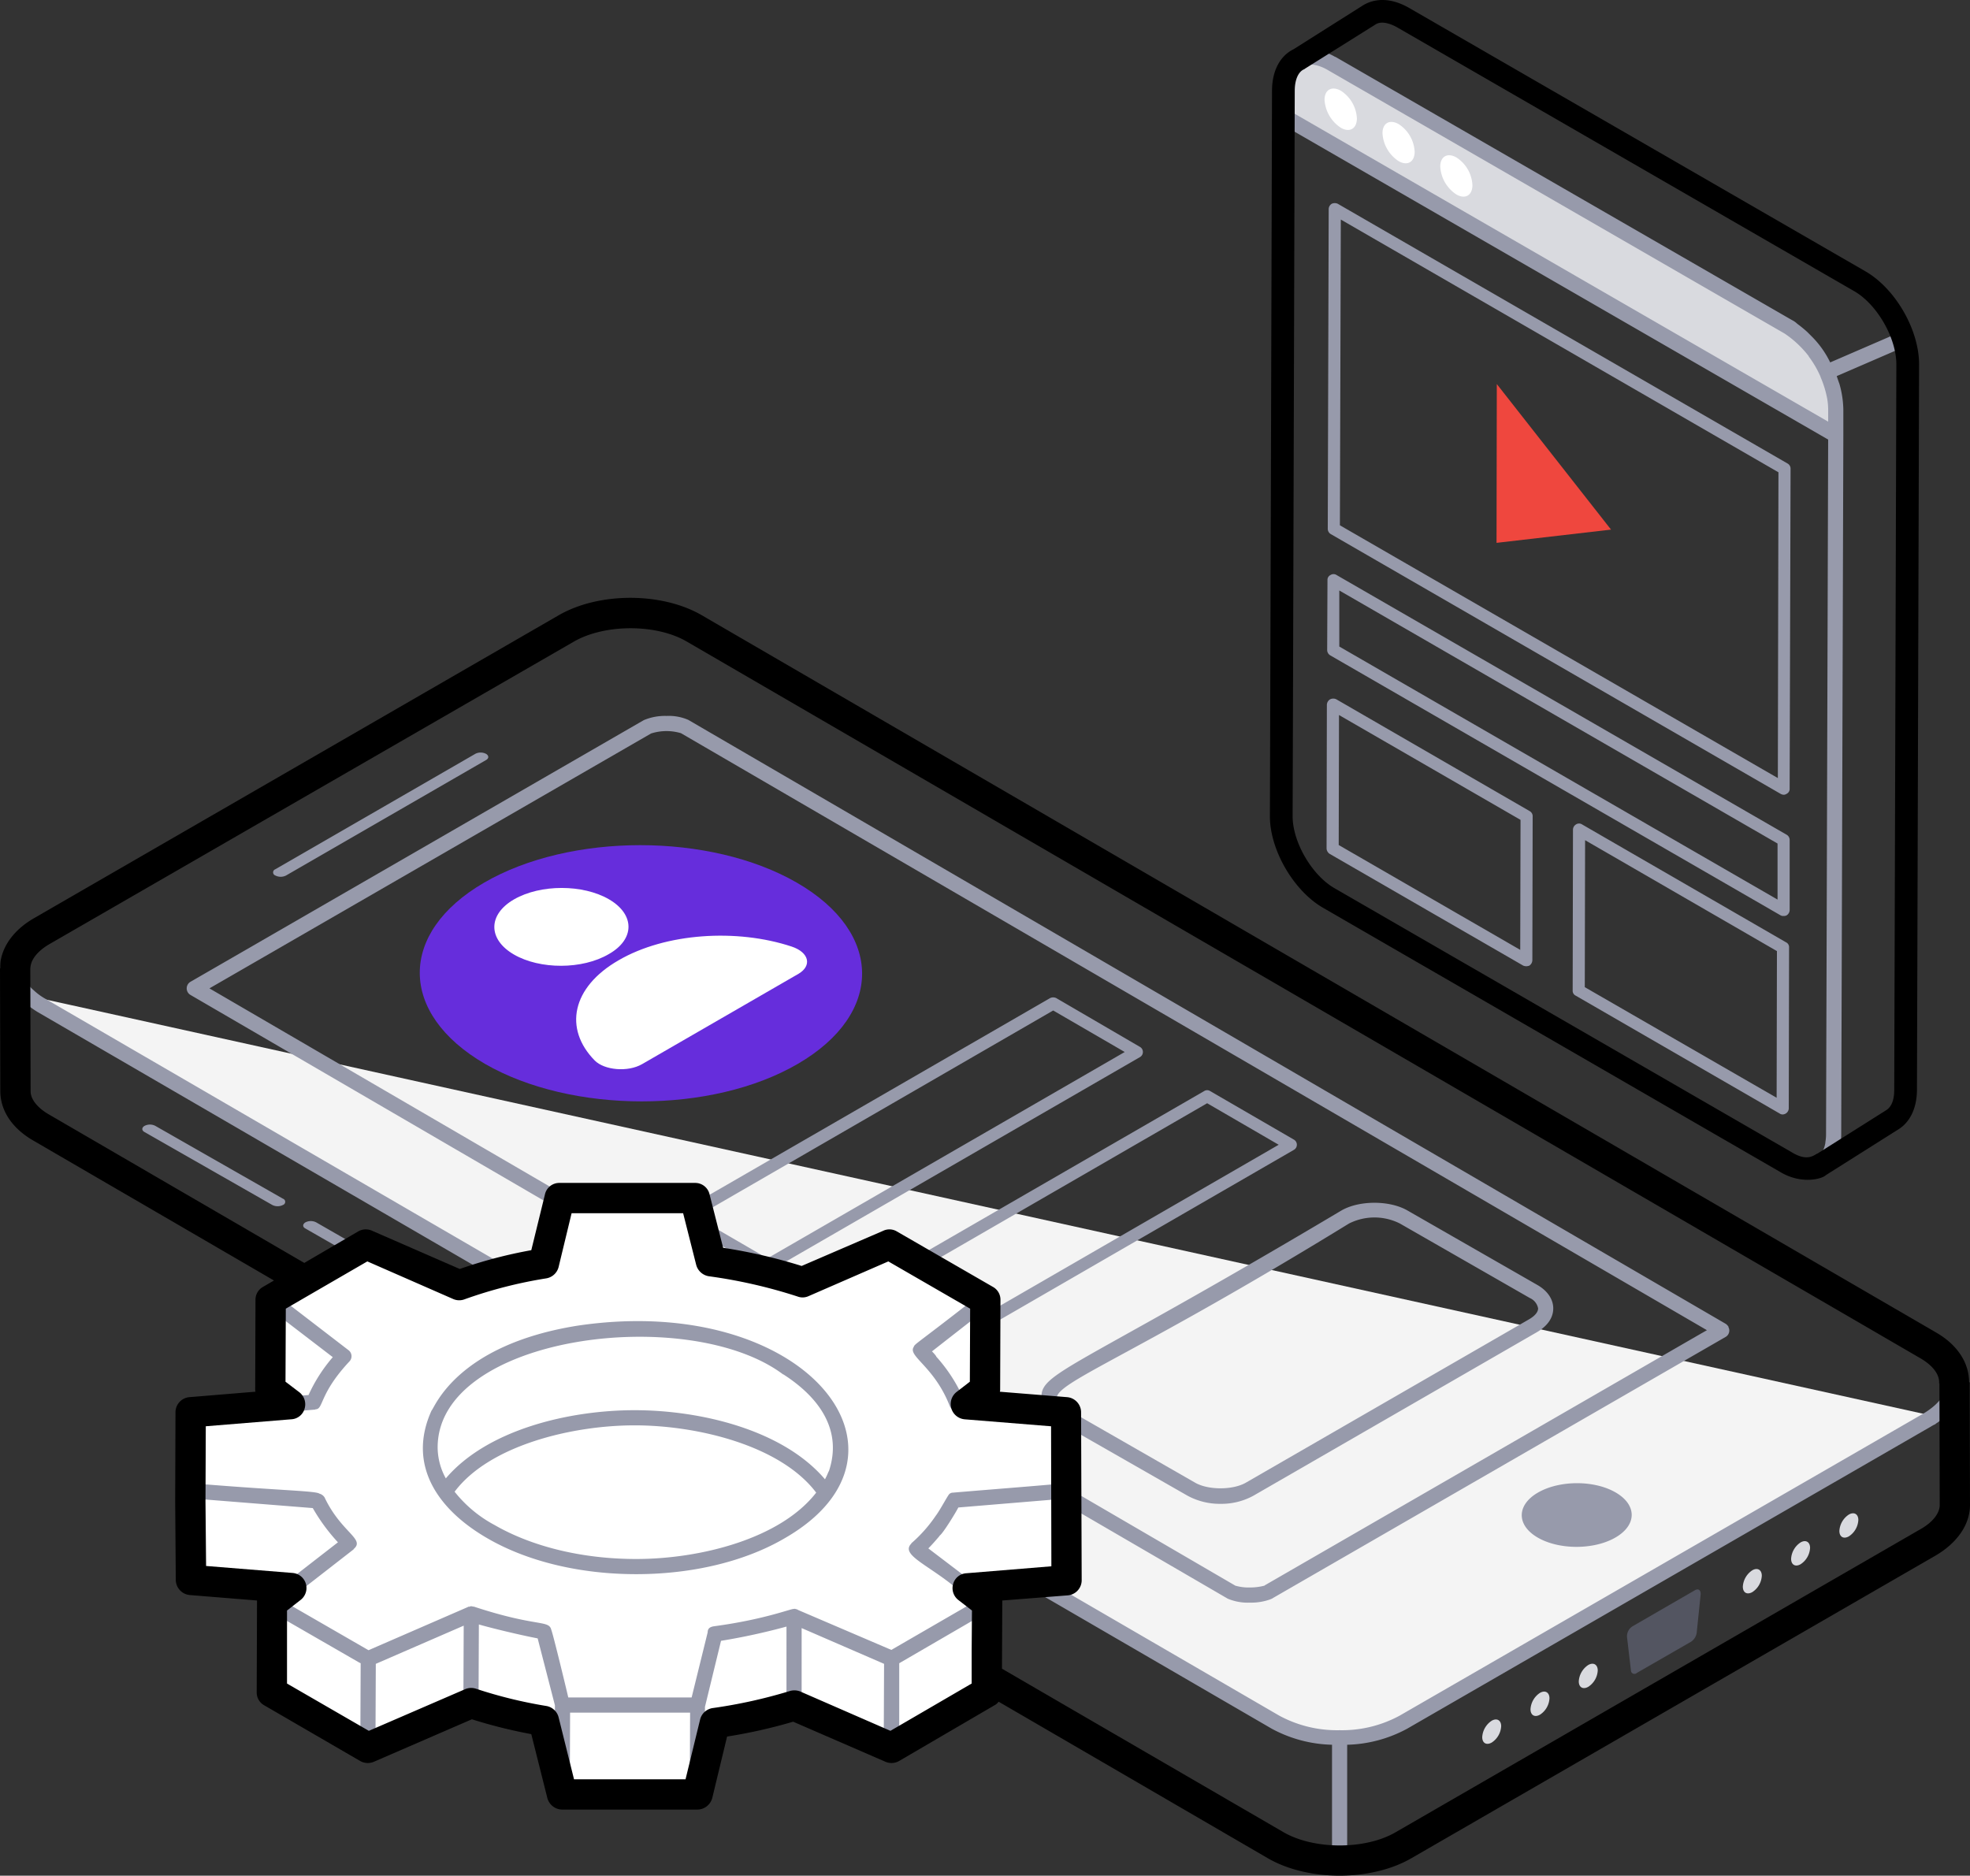 <svg id="app-development-1315017" xmlns="http://www.w3.org/2000/svg" width="425.795" height="405.456" viewBox="0 0 425.795 405.456">
  <rect x="0" y="0" width="425.795" height="405.456" fill="#333333" stroke="none"/>
  <path id="Path_18174" data-name="Path 18174" d="M1.936,35.409a16.54,16.54,0,0,0,2.8,2.086L271.478,192.478c7.628,4.434,20.017,4.434,27.645,0l113.32-65.4c.391-.2.782-.456,1.108-.652l-.065-.2Z" transform="translate(4.194 179.823)" fill="#f4f4f4"/>
  <path id="Path_18175" data-name="Path 18175" d="M129.144,52.765A4.545,4.545,0,0,0,127.1,56.3c0,1.3.921,1.826,2.056,1.171a4.49,4.49,0,0,0,2.042-3.537C131.2,52.668,130.278,52.11,129.144,52.765ZM118.71,58.789a4.545,4.545,0,0,0-2.042,3.537c0,1.3.921,1.826,2.056,1.171a4.49,4.49,0,0,0,2.042-3.537C120.762,58.692,119.845,58.134,118.71,58.789Zm-10.434,6.023a4.545,4.545,0,0,0-2.042,3.537c0,1.3.921,1.826,2.056,1.171a4.49,4.49,0,0,0,2.042-3.537C110.329,64.716,109.412,64.158,108.276,64.813ZM72.816,85.286a4.545,4.545,0,0,0-2.042,3.537c0,1.3.921,1.826,2.056,1.171a4.49,4.49,0,0,0,2.042-3.537C74.867,85.19,73.95,84.631,72.816,85.286ZM62.382,91.31a4.545,4.545,0,0,0-2.042,3.537c0,1.3.921,1.826,2.056,1.171a4.49,4.49,0,0,0,2.042-3.537C64.434,91.213,63.516,90.655,62.382,91.31ZM51.948,97.334a4.545,4.545,0,0,0-2.042,3.537c0,1.3.921,1.826,2.056,1.171A4.49,4.49,0,0,0,54,98.506C54,97.237,53.083,96.679,51.948,97.334Z" transform="translate(270.463 274.632)" fill="#d9dadf"/>
  <path id="Path_18176" data-name="Path 18176" d="M70.616,56.1l-.852,8.254a2.806,2.806,0,0,1-1.245,1.965L56.794,73.065a.746.746,0,0,1-1.245-.524L54.7,65.269a2.538,2.538,0,0,1,1.179-2.292l13.494-7.8C70.158,54.724,70.682,55.182,70.616,56.1Z" transform="translate(296.961 288.58)" fill="#535561"/>
  <path id="Path_18177" data-name="Path 18177" d="M96.554,77.722c-18.538,10.808-48.868,10.808-67.6,0-18.735-10.874-18.8-28.365-.2-39.173s48.868-10.809,67.6,0S115.158,66.913,96.554,77.722Z" transform="translate(75.878 152.254)" fill="#662ddc"/>
  <path id="Path_18178" data-name="Path 18178" d="M83.038,50.425l-33.8,19.521c-3.079,1.769-8.123,1.31-10.219-.786-6.747-6.878-4.979-15.853,5.175-21.682,10.154-5.9,25.547-6.879,37.4-2.948C85.331,45.774,86.051,48.656,83.038,50.425ZM42.03,46.167c-5.7,3.341-14.87,3.341-20.5.066s-5.634-8.647.066-11.922,14.87-3.275,20.5,0S47.73,42.957,42.03,46.167Z" transform="translate(89.531 160.09)" fill="#fff"/>
  <path id="Path_18179" data-name="Path 18179" d="M152.45,62.855c5.656,3.266,10.278,11.27,10.259,17.823l-.015,5.488L43.348,17.261l.016-5.488c.019-6.554,4.624-9.231,10.327-5.938Z" transform="translate(234.06 7.848)" fill="#d9dadf"/>
  <path id="Path_18180" data-name="Path 18180" d="M75.127,46.689,50.378,49.552l.059-34.326Z" transform="translate(273.082 67.794)" fill="#ef473e"/>
  <path id="Path_18181" data-name="Path 18181" d="M255.956,5.963a7.556,7.556,0,0,1,3.446,5.97c-.006,2.207-1.548,3.13-3.469,2.021A7.8,7.8,0,0,1,252.41,7.9C252.416,5.688,254.034,4.854,255.956,5.963Zm12.486,7.209a7.556,7.556,0,0,1,3.446,5.97c-.006,2.207-1.548,3.13-3.469,2.021a7.714,7.714,0,0,1-3.485-6.036C264.94,12.919,266.52,12.063,268.441,13.172Zm12.486,7.209a7.556,7.556,0,0,1,3.446,5.97c-.006,2.207-1.548,3.13-3.469,2.021a7.716,7.716,0,0,1-3.485-6.036C277.426,20.128,279.006,19.271,280.927,20.38ZM24.918,332.876l4.173-3.267L7.4,327.837V327.8l-.118-16.926.039-19.249,21.493-1.732-4.251-3.307.039-19.248L45.23,255.369l20.154,8.778a96.255,96.255,0,0,1,18.265-4.684l3.425-14.171H116.32l3.464,13.659a110.361,110.361,0,0,1,19.761,4.566l18.776-8.148,20.784,11.967-.079,19.288-4.133,3.228,21.65,1.771.118,16.966v.079l-.039,19.248-21.335,1.732,4.212,3.228v.039l-.079,19.249L158.794,364.17,137.734,355a104.222,104.222,0,0,1-17.123,3.818l-3.74,15.43-29.247-.039-3.976-15.864a104.021,104.021,0,0,1-15.706-3.858l-22.28,9.684L24.879,352.164l.039-19.249Z" transform="translate(33.876 13.665)" fill="#fff"/>
  <path id="Path_18182" data-name="Path 18182" d="M422.067,168.59a1.622,1.622,0,0,0-1.638,1.638c0,2.162-1.441,4.323-4.258,6.223-.2.131-.393.262-.721.459L302.124,242.285a26.142,26.142,0,0,1-12.905,3.144h-.131a26.217,26.217,0,0,1-12.97-3.144l-47.361-27.513c.655-.2,3.013.261,3.013-1.769V197.674L264.981,217a11.21,11.21,0,0,0,4.782.852,12.3,12.3,0,0,0,4.454-.721c.066-.066.2-.066.262-.13.066,0,.131,0,.131-.066l83.914-48.41,14.084-8.123a1.58,1.58,0,0,0,.59-2.1v-.131l-.066-.066a2,2,0,0,0-.525-.523L148.378,27.029a10.564,10.564,0,0,0-4.716-.852,11.66,11.66,0,0,0-4.913.916L40.816,83.627a1.645,1.645,0,0,0,0,2.882l77.757,45.266-2.751,11.333q-3.931.687-7.665,1.572L9.373,87.295a12.812,12.812,0,0,1-2.489-1.834A6.55,6.55,0,0,1,4.525,80.81a1.622,1.622,0,0,0-1.638-1.638A1.622,1.622,0,0,0,1.25,80.81a10.046,10.046,0,0,0,3.406,7.074,20.855,20.855,0,0,0,3.079,2.293L103.7,145.924c-1.638.458-3.21.982-4.782,1.572L79.4,138.98a1.537,1.537,0,0,0-1.507.066l-1.965,1.179-7.992-4.585a2.564,2.564,0,0,0-2.293,0c-.655.393-.655.983-.066,1.31l7.992,4.586L57.39,150.9l-.131.066a.064.064,0,0,0-.066.066,1.21,1.21,0,0,0-.459.523,1.374,1.374,0,0,0-.262.721v.2l-.066,19.193a1.581,1.581,0,0,0,.655,1.244l.917.721-17.294,1.441a.24.24,0,0,0-.2.066,1.616,1.616,0,0,0-1.31,1.572c0,.673.07,38.561.066,36.16a1.715,1.715,0,0,0,.917,1.441c.656.437,3.252.388,18.146,1.638-1.319,1.111-1.09.588-1.31,1.244-.491.656-.2,1.067-.262,20.046,0,1.875.434.848,21.486,13.364a1.638,1.638,0,0,0,.917.262,1.077,1.077,0,0,0,.655-.131l.131-.066,21.552-9.368a95.517,95.517,0,0,0,14.346,3.538l3.668,14.869a1.689,1.689,0,0,0,1.638,1.245.24.24,0,0,0,.2-.066,1.621,1.621,0,0,0,1.441-1.572l.065-17.687h25.941l-.066,17.687a1.687,1.687,0,0,0,1.441,1.638h.2a1.69,1.69,0,0,0,1.638-1.245l3.472-14.346a99.786,99.786,0,0,0,15.656-3.538l20.373,8.844.131.065a1.3,1.3,0,0,0,.655.131,1.5,1.5,0,0,0,.917-.262l20.569-11.923a1.8,1.8,0,0,0,.786-1.441l.066-19.193a1.045,1.045,0,0,0-.2-.852,1.17,1.17,0,0,0-.459-.524l-.131-.065-.721-.59,9.957-.786L274.479,245.1a28.72,28.72,0,0,0,13.036,3.472V273.6a1.638,1.638,0,0,0,3.275,0V248.573a28.673,28.673,0,0,0,12.971-3.472l113.2-65.31a7.052,7.052,0,0,1,.983-.524c0-.066.327-.262.327-.262,3.472-2.358,5.437-5.5,5.437-8.778A1.621,1.621,0,0,0,422.067,168.59Zm-193.311,6.354c-4.454-3.8,10.088-6.879,62.428-39.042a12.213,12.213,0,0,1,11.005,0l28.1,16.114a3.05,3.05,0,0,1,1.768,2.228c0,.785-.655,1.572-1.834,2.292L268.911,191.91c-2.817,1.638-8.188,1.638-11.005,0l-26.268-15.067v-.131C231.638,174.681,229.41,175.14,228.755,174.943ZM44.878,85.068l95.444-55.092a10.956,10.956,0,0,1,6.485-.065L368.547,158.96l-1.375.785-94.2,54.371-.066.066a12.224,12.224,0,0,1-3.144.393,10.335,10.335,0,0,1-3.145-.393l-34.85-20.307c0-.983-.131-12.25-.131-13.233l24.631,14.084a14.6,14.6,0,0,0,7.14,1.769,14.413,14.413,0,0,0,7.14-1.769l61.314-35.374c2.227-1.31,3.471-3.078,3.471-5.109,0-1.966-1.245-3.8-3.406-5.044l-28.1-16.114c-3.865-2.228-10.415-2.228-14.28,0-60.856,36.225-65.965,34.98-64.655,41.53l-12.25-.982c2.162-2.752,1.245,3.472,1.572-16.049l65.048-37.6a1.274,1.274,0,0,0,0-2.228l-18.08-10.481a1.189,1.189,0,0,0-1.31,0l-61.118,35.308-6.158-3.538a1.594,1.594,0,0,0-1.441-.131l-18.211,7.926c-1.769-.589-3.6-1.113-5.437-1.572l78.477-45.33a1.275,1.275,0,0,0,0-2.228L227.9,87.165a1.528,1.528,0,0,0-1.31,0l-75.071,43.365-.131-.589c-.59-2.227-1.9-.72-30.854-1.179a1.443,1.443,0,0,0-.524.066Zm156.168,78.477c.655-.525,9.892-7.729,9.892-7.729,0,6.747-.066,14.215-.066,15.066l-3.013,2.358-.262-.065a34.3,34.3,0,0,0-5.634-8.516v-.065A7.029,7.029,0,0,0,201.046,163.545Zm12.446-12.511a.064.064,0,0,0-.066-.066c-1.441-.852-11.071-6.289-12.053-6.879L260.526,109.9l15.46,8.974-61.773,35.7C214.083,153.588,214.671,151.819,213.492,151.034Zm-60.528-14.87-.721-2.948L227.249,89.85l15.46,8.974-77.233,44.61Zm7.73,7.467c-2.031-.393-4.061-.785-6.092-1.048l-.721-2.883ZM59.748,155.75l11.791,9.039a33.915,33.915,0,0,0-5.24,8.188l-3.472.262-3.144-2.424ZM42.52,211.366l.065-15.919,24.631,1.965a40.487,40.487,0,0,0,5.437,7.4L62.106,213ZM77.5,246.412,60.01,236.324v-15.46l17.163,9.892.393.2Zm22.272-7.927-19,8.254.066-15.655,19-8.254Zm19.783,7.73-.851-3.21a1.539,1.539,0,0,0-1.31-1.179,106.236,106.236,0,0,1-14.346-3.472l.066-15.787c2.424.721,8.909,2.293,12.708,3.013l3.733,14.477Zm50.047-7.337a108.9,108.9,0,0,1-15.721,3.407,1.6,1.6,0,0,0-1.376,1.244l-.524,2.1v-5.241l3.472-14.28a137.877,137.877,0,0,0,14.149-3.079Zm21.028,7.861-17.753-7.729V223.353l17.818,7.73Zm20.635-10.416-17.293,10.088v-15.46l17.359-10.088ZM228.493,211.5c-.655.066-19.062,1.507-19.193,1.507l-9.04-6.879c.852-.852,1.638-1.769,2.424-2.685v-.066c.655-.328,3.538-5.044,4.062-6.092l21.29-1.769h.065l.393.262V211.5Zm0-19.325-5.371.458c-.655.066-16.18,1.311-17.491,1.442a1.143,1.143,0,0,0-.786.262c-.327.2-1.965,3.406-3.013,4.782a30.394,30.394,0,0,1-5.241,5.9v.066c-2.62,2.62,4.586,4.847,11.2,10.939l2.227,1.769L192.268,228.07l-20.045-8.582-.262-.131-.065-.066h-.131a.491.491,0,0,0-.327-.066.123.123,0,0,0-.2,0c-.393-.2-6.092,2.228-17.294,3.734-.851.131-1.375.458-1.375,1.31L149.1,238.354H122.438c-.131-.654-3.341-13.952-3.668-14.608-.524-2.226-3.079-.524-16.77-5.044h-.2a.83.83,0,0,0-.786.066.123.123,0,0,0-.2,0l-21.552,9.368L61.32,217.786l14.739-11.464v-.066c2.554-2.162-2.686-3.538-6.289-11.136a1.694,1.694,0,0,0-.589-.59.5.5,0,0,0-.262-.131.24.24,0,0,0-.2-.066c-.655-.654-7.73-.654-26.138-2.161l-.131-13.953,19.914-1.638H62.5c.589-.066,5.175-.459,5.24-.459l.066-.065c1.769,0,.721-3.275,7.337-10.35a1.63,1.63,0,0,0-.2-2.425L61.057,152.606l15.787-9.238,1.965-1.113,2.751,1.179.131.066L98.2,150.706a1.643,1.643,0,0,0,1.245.066,74.7,74.7,0,0,1,8.188-2.555c1.507-.393,3.079-.786,4.716-1.114s3.341-.655,5.044-.916a1.609,1.609,0,0,0,1.31-1.245c.131-.655,2.947-12.184,3.144-12.905h25.417a1.264,1.264,0,0,1,.982,0h.262l.066.2c1.834,6.158,2.751,13.233,4.454,13.429,15.46,2.031,19.062,5.11,20.634,4.454l18.014-7.861c.655.393,16.7,9.629,18.014,10.351-11.987,9.367-12.38,9.3-12.577,9.957-1.376,2.03,4.454,4.192,7.8,12.839.655,1.441,2.031.916,3.537,1.179l19.063,1.572a3.973,3.973,0,0,0,.655.459l.262.131.065,13.233v.2Z" transform="translate(0.388 128.583)" fill="#979aab"/>
  <path id="Path_18183" data-name="Path 18183" d="M307.355,324.492c-4.643,2.68-4.692,7.035-.067,9.723s12.156,2.681,16.8,0c4.667-2.695,4.7-7.042.067-9.737S312.022,321.8,307.355,324.492ZM36.767,191.1,80.02,166.127c.624-.36.587-.961-.034-1.321a2.54,2.54,0,0,0-2.282-.024L34.451,189.753a.711.711,0,0,0-.007,1.347A2.554,2.554,0,0,0,36.767,191.1ZM36.1,262.318a.711.711,0,0,0-.007-1.347L8.462,245.2a2.54,2.54,0,0,0-2.282.025c-.621.36-.658.961-.034,1.321l27.63,15.772A2.553,2.553,0,0,0,36.1,262.318Zm225.3-64.83,98.719,56.991a10.786,10.786,0,0,0,5.437,1.638,6.487,6.487,0,0,0,3.21-.785c.131-.066.328-.131.458-.2l.59-.393,14.8-9.3c2.489-1.507,3.865-4.325,3.865-8.058l.393-151.321V80.623a18,18,0,0,0-.748-5,1.634,1.634,0,0,0-.019-1.252c-.107-.248-.34-.36-.534-.52-.031-.077-.042-.158-.075-.233-1.834-5.109-5.437-9.826-9.63-12.315L279.085,4.307c-3.341-1.9-6.551-2.162-8.975-.656l-15.59,9.76-.066.131c-2.359,1.311-3.735,4.128-3.735,7.927v5.24a.394.394,0,0,0-.066.262l-.393,151.322C250.261,185.3,255.239,193.95,261.4,197.488Zm-7.4-176.017c0-3.145,1.31-5.11,3.341-5.568a2.21,2.21,0,0,1,1.31-.066,1.113,1.113,0,0,1,.459.066,5.156,5.156,0,0,1,.852.2,9.466,9.466,0,0,1,1.9.851L360.64,73.941a22.139,22.139,0,0,1,5.241,4.913v.065a21.269,21.269,0,0,1,2.554,4.39v.066a21.634,21.634,0,0,1,1.441,4.716,14.154,14.154,0,0,1,.2,2.292V93L253.995,25.991Zm131.21,215.911c0,1.769-.393,4.127-2.293,5.241l-10.154,6.42a16.1,16.1,0,0,0,.131-1.834l.459-151.256V90.382a21.294,21.294,0,0,0-.852-5.567c-.192-.513-.384-1.088-.576-1.664L385.205,77.4v.008a13.858,13.858,0,0,1,.393,3.21ZM271.813,6.4c1.376-.787,3.406-.525,5.7.72l98.719,56.992c3.341,1.965,6.354,5.961,7.992,10.088.008.018.009.034.016.051l-13.728,5.94a20.466,20.466,0,0,0-3.909-5.532l-1.048-1.048a25.45,25.45,0,0,0-2.162-1.768,4.311,4.311,0,0,0-1.114-.787L263.559,14.133h-.065a14.772,14.772,0,0,0-1.441-.721l-.786-.393Zm-17.883,23.45L370.073,96.869l-.458,150.338a9.829,9.829,0,0,1-.131,1.442,3.276,3.276,0,0,1-.131.785,4.666,4.666,0,0,1-.917,1.9c-1.375,1.769-3.8,1.966-6.681.328l-98.719-56.991c-5.175-3.014-9.5-10.482-9.5-16.377Z" transform="translate(25.065 -1.85)" fill="#979aab"/>
  <path id="Path_18184" data-name="Path 18184" d="M252.79,174.087a1.939,1.939,0,0,0,.655.131,2.326,2.326,0,0,0,.655-.131,1.464,1.464,0,0,0,.655-1.179l.066-31.05a1.249,1.249,0,0,0-.655-1.18l-41.793-24.172a1.526,1.526,0,0,0-1.31,0,1.438,1.438,0,0,0-.721,1.179l-.066,31.05a1.464,1.464,0,0,0,.655,1.179Zm-39.828-54.175L252.2,142.577l-.066,28.1L212.9,148.015ZM308.4,136.944a1.472,1.472,0,0,0,.655.2,1.11,1.11,0,0,0,.655-.2,1.154,1.154,0,0,0,.655-1.115l.2-69.175a1.269,1.269,0,0,0-.655-1.114L212.7,9.4a1.534,1.534,0,0,0-1.31,0,1.375,1.375,0,0,0-.655,1.179l-.2,69.044a1.315,1.315,0,0,0,.655,1.179ZM213.355,12.809l94.592,54.633-.131,66.1L213.158,78.9Zm96.23,156.234L265.5,143.56a1.192,1.192,0,0,0-1.31,0,1.351,1.351,0,0,0-.655,1.114l-.066,34.785a1.153,1.153,0,0,0,.655,1.113l44.086,25.482a1.11,1.11,0,0,0,.655.2,1.361,1.361,0,0,0,1.31-1.31l.066-34.785A1.155,1.155,0,0,0,309.585,169.042Zm-2.031,33.605-41.466-23.91.066-31.771,41.466,23.976Zm.851-39.435a1.077,1.077,0,0,0,.655.131,1.18,1.18,0,0,0,.655-.131,1.376,1.376,0,0,0,.655-1.179V146.967a1.316,1.316,0,0,0-.655-1.179L212.437,89.648a1.191,1.191,0,0,0-1.31,0,1.153,1.153,0,0,0-.655,1.114l-.066,15.132a1.352,1.352,0,0,0,.655,1.114ZM213.027,92.989l94.723,54.7v12.119l-94.723-54.7ZM48.408,251.909c-26.254,4.183-30.916,17.8-31.574,18.341-5.244,11.536,1.026,21.224,11.987,27.579,8.647,5.043,20.111,7.8,32.23,7.8s23.582-2.752,32.164-7.8C125.227,279.4,97.382,244.647,48.408,251.909ZM18.144,278.242c0-24.2,54.239-31.128,74.678-15.787h.066c7.79,5.012,12.773,12.073,9.826,20.9a.064.064,0,0,1-.066.065,15.669,15.669,0,0,1-.786,1.7c-9.106-10.71-26.887-14.936-41.139-14.936-14.21,0-31.85,4.2-40.811,14.739A13.976,13.976,0,0,1,18.144,278.242ZM61.051,302.35c-11.529,0-22.4-2.621-30.592-7.338a27.543,27.543,0,0,1-8.647-7.206c7.5-10,25.318-14.346,38.911-14.346,13.561,0,31.519,4.332,39.239,14.543C92.239,297.969,74.947,302.35,61.051,302.35Z" transform="translate(76.448 34.652)" fill="#979aab"/>
  <g id="Group_4096" data-name="Group 4096" transform="translate(0 0)">
    <path id="Path_18185" data-name="Path 18185" d="M426.73,301.363H426.6c0-4.193-2.489-8.123-7.206-10.809L152.714,135.565c-8.647-5.044-22.272-5.044-30.985,0L8.4,201.006c-4.127,2.359-6.681,5.7-7.271,9.3a12.608,12.608,0,0,0-.066,1.572H1l.066,26.661C1.131,242.8,3.752,246.6,8.4,249.22l51.816,30.133-2.358,1.375a3.168,3.168,0,0,0-1.638,2.817L56.157,302.8a1.815,1.815,0,0,0,.066.59l-14.281,1.179a3.283,3.283,0,0,0-3.013,3.275l-.066,19.259.131,16.967a3.33,3.33,0,0,0,3.013,3.275l14.543,1.179v.59l-.066,19.259a3.167,3.167,0,0,0,1.638,2.816l20.766,12.054a3.337,3.337,0,0,0,2.948.131l21.159-9.171a108.094,108.094,0,0,0,12.839,3.21l3.472,13.821a3.362,3.362,0,0,0,3.21,2.489h29.216a3.361,3.361,0,0,0,3.21-2.489l3.21-13.3a111.446,111.446,0,0,0,14.28-3.21l19.914,8.647a3.319,3.319,0,0,0,2.948-.131l20.634-12.053a2.659,2.659,0,0,0,.917-.785l58.236,33.867c8.647,4.979,22.272,4.979,30.919,0l113.328-65.441c4.716-2.751,7.467-6.747,7.467-10.939ZM209.9,342.633a3.148,3.148,0,0,0-2.882,2.292,3.239,3.239,0,0,0,1.179,3.538l2.882,2.228-.065,8.778v7.009l-.458.262-17.1,9.957-19.521-8.516a3.442,3.442,0,0,0-2.293-.066,109.166,109.166,0,0,1-16.639,3.669,3.288,3.288,0,0,0-2.686,2.489l-3.144,12.9H125.07l-3.341-13.428a3.308,3.308,0,0,0-2.686-2.425,98.906,98.906,0,0,1-15.2-3.734,3.274,3.274,0,0,0-2.358.131L80.722,376.7,63.035,366.477V350.69l2.948-2.293a3.263,3.263,0,0,0-1.769-5.829l-18.669-1.507-.131-13.954.066-16.246,18.473-1.507a3.148,3.148,0,0,0,2.882-2.293,3.313,3.313,0,0,0-1.114-3.537l-3.013-2.293.066-15.787c.655-.393,17.621-10.219,17.621-10.219l18.538,8.123a3.268,3.268,0,0,0,2.489.066,97.466,97.466,0,0,1,17.621-4.52,3.307,3.307,0,0,0,2.686-2.425l2.817-11.66h24.106l2.817,11.137a3.368,3.368,0,0,0,2.751,2.489,109.518,109.518,0,0,1,19.193,4.388,3.084,3.084,0,0,0,2.293-.066L193,275.226l17.687,10.219-.066,15.786-2.882,2.228a3.315,3.315,0,0,0,1.769,5.9l18.67,1.507c0,.656.065,28.5.065,30.265Zm206.15-9.5L302.725,398.575c-6.551,3.865-17.752,3.865-24.368,0l-60.791-35.308.066-14.149v-.59l14.15-1.113a3.283,3.283,0,0,0,3.013-3.275c0-.656-.131-36.422-.131-36.422a3.307,3.307,0,0,0-2.948-3.144l-14.608-1.179a1.639,1.639,0,0,0,.065-.525l.066-19.324a3.168,3.168,0,0,0-1.638-2.817l-20.766-11.988a3.13,3.13,0,0,0-2.948-.131l-17.621,7.6a114.407,114.407,0,0,0-16.966-3.929l-2.948-11.595a3.172,3.172,0,0,0-3.144-2.425H121.926a3.162,3.162,0,0,0-3.144,2.49L115.834,272.8a100.705,100.705,0,0,0-15.46,4.061l-18.932-8.254a3.262,3.262,0,0,0-3.013.131l-11.66,6.813L11.678,243.52c-2.554-1.441-4.061-3.341-4.061-5.044l-.066-26.268a3.732,3.732,0,0,1,.066-.852c.262-1.638,1.7-3.341,4.061-4.716l113.328-65.376c6.681-3.865,17.818-3.865,24.368-.066L416.118,296.188c2.686,1.572,4.127,3.538,4,5.372h.066l.065,26.334C420.244,329.662,418.737,331.628,416.052,333.134ZM404.326,61.28,305.607,4.288c-4.913-2.816-8.319-1.572-9.891-.654L280.584,13.2c-2.948,1.441-4.651,4.716-4.651,8.974-.393,138.875-.459,156.955-.459,156.955.066,7.337,5.241,16.115,11.595,19.718L385.788,255.9c4.454,2.685,8.975,1.572,9.891.654l15.46-9.761c2.686-1.572,4.192-4.716,4.192-8.712,0,0,.066-18.8.459-156.758C415.79,73.858,410.746,65.079,404.326,61.28Zm6.092,176.8c0,1.573-.262,3.6-1.834,4.52l-14.739,9.3c-.655.2-2.031,1.9-5.568-.262l-98.784-57.056c-4.847-2.751-9.04-9.826-9.106-15.46,0,0,.066-17.949.459-156.955,0-2.293.721-4,1.9-4.586.066,0,.066,0,.066-.066a.339.339,0,0,0,.262-.131l15.263-9.564c1.441-.916,3.668.066,4.782.721l98.719,56.991c4.913,2.882,9.04,10.088,9.04,15.787Z" transform="translate(-1 -2.552)"/>
  </g>
</svg>
